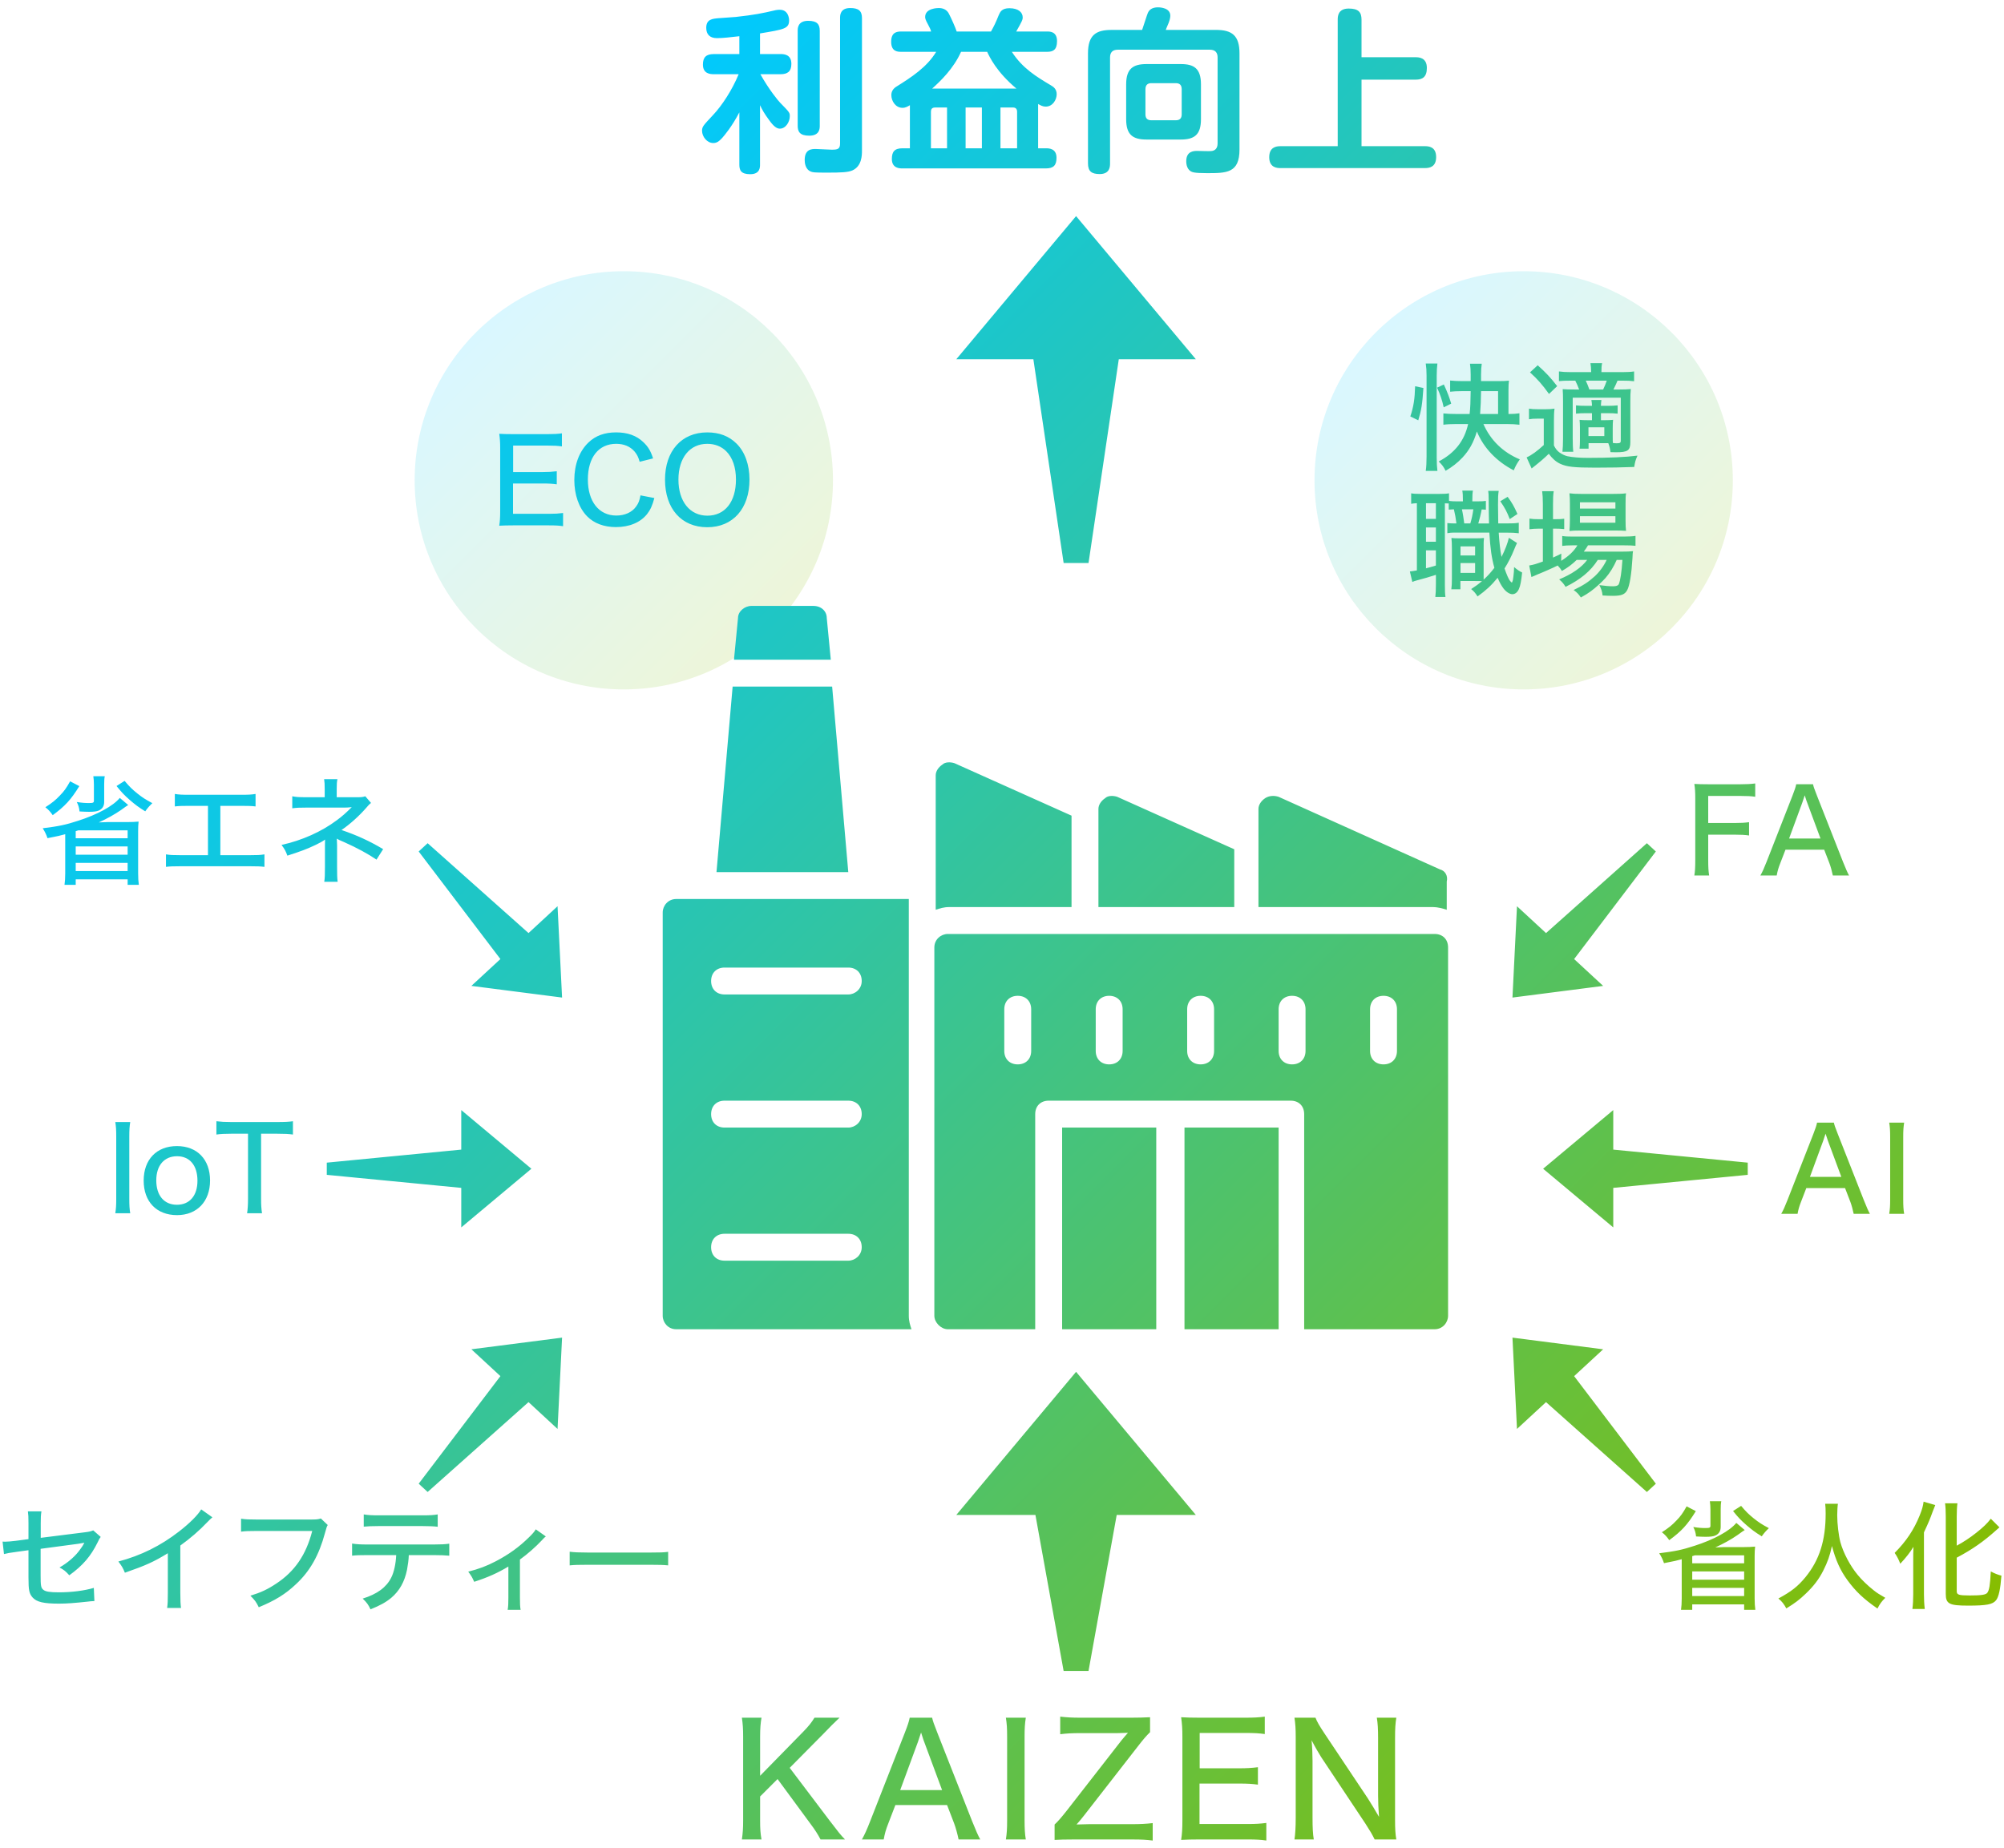 <!DOCTYPE svg PUBLIC "-//W3C//DTD SVG 1.1//EN" "http://www.w3.org/Graphics/SVG/1.1/DTD/svg11.dtd"><svg xmlns="http://www.w3.org/2000/svg" width="206" height="190" viewBox="-0.264 -0.753 206 190" overflow="visible" enable-background="new -0.264 -0.753 206 190"><linearGradient id="a" gradientUnits="userSpaceOnUse" x1="141.158" y1="33.431" x2="171.564" y2="63.837"><stop offset="0" stop-color="#00C9FF"/><stop offset="1" stop-color="#87BD00"/></linearGradient><circle opacity=".15" fill="url(#a)" cx="156.361" cy="48.634" r="21.5"/><linearGradient id="b" gradientUnits="userSpaceOnUse" x1="48.658" y1="33.431" x2="79.064" y2="63.837"><stop offset="0" stop-color="#00C9FF"/><stop offset="1" stop-color="#87BD00"/></linearGradient><circle opacity=".15" fill="url(#b)" cx="63.861" cy="48.634" r="21.5"/><linearGradient id="c" gradientUnits="userSpaceOnUse" x1="32.069" y1="41.92" x2="179.433" y2="189.285"><stop offset="0" stop-color="#00C9FF"/><stop offset="1" stop-color="#87BD00"/></linearGradient><path fill="url(#c)" d="M148.453 89.888v2.903c-.416-.139-.969-.277-1.384-.277h-17.97v-10.092c0-.415.276-.83.691-1.106.415-.277.968-.277 1.382-.138l16.589 7.465c.553.138.829.691.692 1.245zm-21.843-3.318l-12.027-5.392c-.414-.139-.967-.139-1.243.138-.415.276-.691.691-.691 1.106v10.091h13.962v-5.943h-.001zm-33.454 5.115v42.853c0 .555.138.969.276 1.383h-24.191c-.83 0-1.382-.69-1.382-1.383v-41.471c0-.691.553-1.382 1.382-1.382h23.915zm-4.839 35.802c0-.829-.553-1.381-1.382-1.381h-12.718c-.83 0-1.382.552-1.382 1.381 0 .831.552 1.385 1.382 1.385h12.718c.691 0 1.382-.554 1.382-1.385zm0-13.684c0-.831-.553-1.383-1.382-1.383h-12.718c-.83 0-1.382.553-1.382 1.383 0 .829.552 1.383 1.382 1.383h12.718c.691 0 1.382-.554 1.382-1.383zm0-13.686c0-.83-.553-1.383-1.382-1.383h-12.718c-.83 0-1.382.553-1.382 1.383 0 .829.552 1.382 1.382 1.382h12.718c.691.001 1.382-.553 1.382-1.382zm-4.976-38.569h-6.359c-.691 0-1.383.553-1.383 1.244l-.415 4.286h9.954l-.415-4.286c0-.691-.553-1.244-1.382-1.244zm-9.954 27.371h13.548l-1.659-19.077h-10.229l-1.66 19.077zm36.497 3.595v-9.4l-12.028-5.392c-.415-.138-.967-.138-1.244.139-.415.276-.69.691-.69 1.106v13.824c.414-.139.829-.277 1.382-.277h12.58zm38.706 4.147v37.877c0 .692-.554 1.383-1.383 1.383h-13.409v-22.118c0-.831-.552-1.383-1.382-1.383h-24.883c-.83 0-1.383.553-1.383 1.383v22.118h-8.986c-.691 0-1.382-.69-1.382-1.383v-37.877c0-.83.69-1.382 1.382-1.382h50.043c.83 0 1.383.553 1.383 1.382zm-42.854 6.359c0-.829-.553-1.382-1.382-1.382-.829 0-1.383.553-1.383 1.382v4.286c0 .83.554 1.382 1.383 1.382.83 0 1.382-.553 1.382-1.382v-4.286zm9.4 0c0-.829-.554-1.382-1.382-1.382-.83 0-1.383.553-1.383 1.382v4.286c0 .83.553 1.382 1.383 1.382.829 0 1.382-.553 1.382-1.382v-4.286zm9.401 0c0-.829-.554-1.382-1.383-1.382s-1.383.553-1.383 1.382v4.286c0 .83.554 1.382 1.383 1.382s1.383-.553 1.383-1.382v-4.286zm9.401 0c0-.829-.554-1.382-1.383-1.382-.83 0-1.383.553-1.383 1.382v4.286c0 .83.553 1.382 1.383 1.382.829 0 1.383-.553 1.383-1.382v-4.286zm9.399 0c0-.829-.553-1.382-1.383-1.382-.829 0-1.383.553-1.383 1.382v4.286c0 .83.554 1.382 1.383 1.382.83 0 1.383-.553 1.383-1.382v-4.286zm-21.842 32.901h9.677v-20.735h-9.677v20.735zm-12.579 0h9.677v-20.735h-9.677v20.735zm-31.054-133.238c2.484-.414 2.989-.486 2.989-1.351 0-.216-.09-1.08-.954-1.08-.108 0-.252 0-.415.036-1.458.342-2.178.486-4.123.702l-1.747.126c-.648.054-1.278.108-1.278.99 0 .666.36 1.062 1.098 1.062.612 0 1.369-.09 2.305-.198v1.836h-2.628c-.792 0-1.117.342-1.117 1.08 0 .937.738.991 1.117.991h2.557c-.666 1.62-1.71 3.223-2.647 4.213-.972 1.044-1.116 1.17-1.116 1.603 0 .594.504 1.26 1.152 1.26.378 0 .594-.18.918-.522.252-.288.99-1.152 1.764-2.629v5.366c0 .558.144.99 1.117.99 1.008 0 1.008-.702 1.008-.99v-6.104c.234.486.432.846.936 1.53.45.63.774.882 1.099.882.612 0 1.026-.702 1.026-1.278 0-.36 0-.378-.99-1.387-.198-.198-1.152-1.35-2.035-2.935h2.089c.684 0 1.098-.27 1.098-1.062 0-.99-.792-1.008-1.098-1.008h-2.125v-2.123zm6.14-.27c0-.667-.27-1.026-1.188-1.026-1.08 0-1.08.774-1.08 1.026v9.759c0 .594.198 1.026 1.188 1.026 1.081 0 1.081-.756 1.081-1.026v-9.759zm4.339-1.314c0-.738-.36-1.026-1.207-1.026-1.044 0-1.044.756-1.044 1.026v12.891c0 .576-.234.648-.846.648l-1.656-.072c-.396 0-1.134 0-1.134 1.134 0 .234.036.991.684 1.207.162.054.27.09 1.566.09 1.566 0 2.233-.036 2.665-.234.954-.432.972-1.548.972-2.017v-13.647zm18.108 13.396v-4.556c.252.144.486.27.774.27.738 0 1.134-.72 1.134-1.278 0-.486-.288-.738-.576-.9-1.477-.882-2.935-1.747-4.033-3.457h3.637c.594 0 1.008-.198 1.008-1.099 0-.99-.738-.99-1.008-.99h-3.187c.612-1.08.666-1.207.666-1.458 0-.468-.396-.936-1.368-.936-.792 0-.955.396-1.099.72-.288.72-.468 1.098-.792 1.674h-3.529c-.108-.36-.54-1.333-.792-1.818-.216-.432-.612-.594-1.044-.594-.09 0-1.404 0-1.404.918 0 .126.018.271.306.792.198.36.252.504.306.702h-3.079c-.486 0-1.026.108-1.026 1.062 0 1.026.702 1.026 1.026 1.026h3.601c-.955 1.584-2.539 2.611-4.124 3.601-.324.216-.486.504-.486.846 0 .612.432 1.314 1.152 1.314.306 0 .54-.144.756-.27v4.429h-.756c-.828 0-1.098.36-1.098 1.098 0 .972.81.972 1.098.972h14.729c.81 0 1.098-.342 1.098-1.098 0-.972-.81-.972-1.098-.972h-.792zm-11.019 0v-3.745c0-.216.054-.45.432-.45h1.224v4.195h-1.656zm.126-6.141c.864-.774 2.197-2.052 2.971-3.781h2.683c.252.54.954 2.052 3.007 3.781h-8.661zm5.113 6.141h-1.674v-4.195h1.674v4.195zm1.909-4.196h1.278c.306 0 .432.162.432.45v3.745h-1.71v-4.195zm16.991-7.976c.054-.144.072-.198.288-.702.072-.18.18-.504.18-.756 0-.81-1.026-.864-1.26-.864-.378 0-.829.09-1.044.559-.09.198-.486 1.476-.594 1.764h-3.151c-1.566 0-2.413.504-2.413 2.413v11.308c0 .81.36 1.098 1.206 1.098 1.044 0 1.062-.774 1.062-1.098v-10.895c0-.504.252-.792.792-.792h9.471c.576 0 .792.324.792.792v8.84c0 .522-.27.774-.702.792-.198.018-1.17-.018-1.386-.018-.324 0-1.135 0-1.135 1.062 0 .108 0 .738.45 1.026.162.09.324.198 1.675.198 2.017 0 3.349 0 3.349-2.431v-9.884c0-1.854-.792-2.413-2.413-2.413h-5.167zm3.619 5.599c0-1.638-.72-2.088-2.071-2.088h-3.529c-1.387 0-2.089.486-2.089 2.088v3.583c0 1.584.667 2.088 2.089 2.088h3.529c1.387 0 2.071-.486 2.071-2.088v-3.583zm-1.98 3.079c0 .396-.18.612-.612.612h-2.503c-.432 0-.612-.216-.612-.612v-2.574c0-.414.198-.63.612-.63h2.503c.414 0 .612.198.612.63v2.574zm18.485-5.869v-3.854c0-.774-.306-1.152-1.314-1.152-1.134 0-1.134.847-1.134 1.152v13h-5.888c-.45 0-1.152.108-1.152 1.134 0 1.099.846 1.117 1.152 1.117h14.854c.468 0 1.152-.108 1.152-1.135 0-1.098-.828-1.116-1.152-1.116h-6.518v-6.841h5.564c.702 0 1.152-.27 1.152-1.207 0-1.098-.882-1.098-1.152-1.098h-5.564zm-17.033 31.049l-12.309-14.714-12.31 14.714h7.919l3.112 20.953h2.559l3.111-20.953h7.918zm-41.747 144.838l3.441-3.474c.832-.864 1.008-1.04 1.681-1.681h-2.577c-.304.496-.56.832-1.185 1.473l-4.402 4.498v-4.018c0-.849.048-1.425.144-1.953h-2.017c.096.641.128 1.152.128 1.953v8.611c0 .801-.032 1.28-.128 1.953h2.017c-.112-.625-.144-1.072-.144-1.953v-2.465l1.793-1.793 3.425 4.658c.4.527.736 1.057.993 1.553h2.513c-.464-.48-.64-.705-1.568-1.922l-4.114-5.44zm19.587 7.363c-.224-.4-.432-.881-.832-1.873l-3.57-9.076c-.384-.977-.464-1.217-.544-1.568h-2.305c-.08.4-.208.784-.512 1.568l-3.553 9.076c-.336.864-.576 1.393-.849 1.873h2.241c.112-.609.208-.977.48-1.665l.72-1.873h5.314l.72 1.873c.176.464.352 1.12.464 1.665h2.226zm-3.922-5.074h-4.306l1.825-4.963c.048-.127.048-.127.32-.96.256.8.256.8.32.96l1.841 4.963zm6.557-7.444c.096.608.128 1.057.128 1.953v8.611c0 .864-.032 1.344-.128 1.953h2.049c-.096-.561-.128-1.105-.128-1.953v-8.611c0-.849.032-1.361.128-1.953h-2.049zm15.092 10.836c-.64.08-1.28.112-2.128.112h-4.402c-.896.017-.896.017-1.297.032.288-.336.561-.641.785-.944l5.506-7.075c.512-.672.913-1.137 1.265-1.473v-1.536c-.624.032-1.296.048-1.969.048h-5.17c-.849 0-1.441-.032-2.097-.111v1.809c.641-.08 1.201-.113 2.097-.113h3.793c.272 0 .704-.016 1.072-.031-.176.191-.384.448-.656.768l-5.634 7.235c-.544.688-.912 1.12-1.249 1.425v1.584c.576-.031.993-.047 1.985-.047h5.971c1.024 0 1.504.031 2.128.111v-1.794zm11.68-.015c-.64.08-1.072.112-1.953.112h-4.914v-4.162h4.034c.944 0 1.376.032 1.969.112v-1.793c-.64.08-1.168.112-1.969.112h-4.018v-3.634h4.738c.88 0 1.376.032 1.953.112v-1.792c-.512.079-1.168.111-1.953.111h-4.722c-.896 0-1.345-.016-1.921-.048.096.704.128 1.2.128 1.969v8.611c0 .88-.032 1.409-.128 2.032.656-.031 1.024-.047 1.921-.047h4.882c.928 0 1.409.031 1.953.111v-1.806zm5.966-9.22c-.512-.769-.768-1.216-.912-1.601h-2.161c.096.624.128 1.168.128 1.953v8.355c0 .977-.048 1.696-.128 2.209h1.985c-.096-.561-.128-1.217-.128-2.209v-5.906c0-.576-.032-1.393-.096-2.082.352.689.752 1.361.992 1.745l4.546 6.835c.496.768.656 1.041.944 1.617h2.225c-.096-.561-.128-1.105-.128-1.969v-8.484c0-.928.032-1.456.128-2.064h-2.001c.096.576.128 1.201.128 2.049v5.971c0 .592.032 1.328.096 2.177-.352-.624-.848-1.425-1.152-1.905l-4.466-6.691zm-13.213-22.451l-12.309-14.714-12.311 14.714h8.132l2.899 16.042h2.559l2.898-16.042h8.132zm-68.299-35.595l-7.21-6.032v4.065l-13.824 1.34v1.254l13.824 1.34v4.064l7.21-6.031zm3.153-17.602l-.465-9.389-2.984 2.759-10.37-9.24-.92.851 8.4 11.061-2.984 2.759 9.323 1.199zm0 34.967l-9.323 1.199 2.984 2.759-8.4 11.061.92.851 10.37-9.24 2.984 2.759.465-9.389zm121.88-17.992l-13.824-1.34v-4.065l-7.209 6.032 7.209 6.031v-4.064l13.824-1.34v-1.254zm-9.447-31.994l-.92-.851-10.369 9.241-2.984-2.759-.465 9.389 9.322-1.199-2.984-2.759 8.4-11.062zm0 65.006l-8.4-11.061 2.984-2.759-9.322-1.199.465 9.389 2.984-2.759 10.369 9.241.92-.852zm-157.895-70.514c-.684.828-2.303 1.716-4.293 2.352-1.271.419-2.051.575-3.634.768.216.323.396.707.492 1.019 1.211-.239 1.211-.239 1.823-.407v4.029c0 .48-.024.815-.072 1.176h1.151v-.563h5.337v.563h1.151c-.048-.372-.072-.684-.072-1.188v-4.319c0-.456.012-.636.048-.996-.408.036-.72.049-1.116.049h-2.039l-.936.035c.888-.407 1.619-.815 2.279-1.271.528-.384.54-.384.744-.516l-.863-.731zm-5.109-1.704c-.396.708-.612 1.008-1.056 1.464-.444.468-.78.743-1.487 1.199.336.264.504.456.756.815 1.259-.924 1.871-1.583 2.734-2.986l-.947-.492zm.84 5.039h5.073v.815h-5.337v-.731l.264-.084zm-.264 1.654h5.337v.852h-5.337v-.852zm0 1.691h5.337v.84h-5.337v-.84zm1.811-8.911c.036.252.06.516.06.876v1.643c0 .204-.084.24-.54.24-.36 0-.708-.024-1.223-.108.167.324.24.563.288.972.396.024.756.036.983.036.48 0 .744-.036.972-.12.384-.168.576-.456.576-.899v-1.787c0-.372.012-.611.06-.852h-1.176zm2.386 1.008c.528.659.78.923 1.379 1.451.588.504.875.72 1.571 1.151.252-.36.419-.54.731-.84-.72-.384-1.031-.588-1.559-1.008-.516-.419-.78-.671-1.295-1.283l-.827.529zm10.669 2.039h2.147c.731 0 1.055.012 1.475.06v-1.283c-.444.071-.731.084-1.499.084h-5.301c-.78 0-1.056-.013-1.499-.084v1.283c.419-.048.731-.06 1.475-.06h1.931v5.072h-2.818c-.792 0-1.043-.012-1.499-.084v1.284c.42-.049.744-.061 1.475-.061h7.172c.732 0 1.056.012 1.476.061v-1.284c-.456.072-.708.084-1.5.084h-3.034v-5.072zm12.06 7.808c-.048-.384-.06-.684-.06-1.571v-2.195c0-.203-.012-.468-.024-.671.144.096.216.132.779.371 1.295.576 2.459 1.212 3.298 1.787l.684-1.079c-1.415-.84-2.698-1.428-4.282-1.967.84-.564 1.811-1.439 2.531-2.267.288-.336.312-.36.504-.517l-.588-.684c-.216.072-.396.097-.695.097h-2.243v-.828c0-.516.012-.707.072-1.031h-1.367c.048.348.06.479.06 1.031v.828h-1.883c-.755 0-1.031-.013-1.451-.097v1.235c.468-.06.768-.071 1.451-.071h3.922c.132 0 .468-.013.636-.036l.108-.012c-.588.587-1.02.971-1.547 1.354-1.571 1.176-3.586 2.075-5.673 2.531.324.443.42.611.6 1.104 1.416-.456 1.991-.672 2.927-1.116.492-.239.743-.384.947-.539l-.012.563v2.219c0 .84-.012 1.199-.072 1.56h1.378zm140.886-4.846h2.675c.684 0 1.104.024 1.523.084v-1.367c-.432.06-.84.084-1.523.084h-2.675v-2.782h3.31c.708 0 1.104.023 1.523.084v-1.367c-.479.06-.852.083-1.523.083h-3.297c-.672 0-1.008-.012-1.439-.035.071.455.096.863.096 1.475v6.356c0 .731-.024 1.176-.096 1.583h1.522c-.071-.455-.096-.827-.096-1.595v-2.603zm14.479 4.197c-.168-.3-.323-.659-.623-1.403l-2.674-6.8c-.289-.731-.349-.911-.408-1.176h-1.728c-.06.3-.155.588-.384 1.176l-2.662 6.8c-.252.648-.432 1.044-.636 1.403h1.679c.084-.455.156-.731.359-1.247l.541-1.403h3.98l.541 1.403c.131.348.264.84.348 1.247h1.667zm-2.937-3.802h-3.227l1.367-3.718.24-.72c.191.6.191.6.24.72l1.38 3.718zm-129.256-33.468c-.48.06-.804.084-1.463.084h-3.682v-3.119h3.022c.708 0 1.032.024 1.475.084v-1.343c-.479.06-.875.084-1.475.084h-3.01v-2.723h3.55c.66 0 1.032.024 1.463.084v-1.343c-.384.06-.875.083-1.463.083h-3.538c-.672 0-1.008-.012-1.439-.035.072.527.096.899.096 1.475v6.453c0 .659-.024 1.055-.096 1.522.492-.023.768-.036 1.439-.036h3.658c.696 0 1.056.024 1.463.084v-1.354zm9.252-5.614c-.252-.779-.504-1.199-.996-1.667-.708-.684-1.631-1.008-2.807-1.008s-2.099.336-2.83 1.031c-.948.9-1.463 2.268-1.463 3.862 0 1.511.468 2.866 1.307 3.729.72.732 1.739 1.116 2.975 1.116 1.379 0 2.519-.48 3.202-1.344.336-.432.528-.852.744-1.643l-1.427-.276c-.096.528-.204.815-.444 1.14-.42.6-1.163.936-2.039.936-1.787 0-2.926-1.439-2.926-3.706 0-2.279 1.104-3.67 2.915-3.67.792 0 1.439.275 1.883.791.252.3.384.552.528 1.056l1.378-.347zm5.569-2.674c-2.639 0-4.342 1.907-4.342 4.857 0 2.986 1.691 4.894 4.342 4.894 2.638 0 4.341-1.919 4.341-4.894 0-1.535-.468-2.843-1.319-3.693-.779-.781-1.774-1.164-3.022-1.164zm.012 8.563c-1.799 0-2.974-1.463-2.974-3.706 0-2.242 1.163-3.682 2.962-3.682.779 0 1.451.264 1.955.768.648.647.996 1.655.996 2.902 0 2.291-1.128 3.718-2.939 3.718zm73.077-9.807c.312-1.007.42-1.667.528-3.322l-.852-.18c-.036 1.296-.156 2.099-.492 3.106l.816.396zm1.968 5.205c-.048-.419-.072-.791-.072-1.331v-8.467c0-.504.024-.828.072-1.248h-1.2c.06.42.084.744.084 1.248v8.335c0 .563-.024 1.056-.084 1.463h1.2zm1.415-6.919c-.18-.624-.396-1.199-.755-1.967l-.696.324c.336.731.504 1.235.684 2.026l.767-.383zm5.745 2.098c.468 0 .888.024 1.271.072v-1.176c-.312.049-.671.072-1.043.072h-.084v-2.387c0-.443.012-.779.048-1.043-.251.035-.587.048-1.031.048h-1.835v-.696c0-.443.023-.743.072-1.091h-1.211c.047.323.071.672.071 1.104v.684h-.852c-.504 0-.923-.024-1.259-.061v1.151c.3-.035.708-.06 1.235-.06h.876c-.013 1.008-.036 1.727-.108 2.351h-1.355c-.587 0-1.031-.023-1.343-.06v1.163c.336-.048.828-.072 1.355-.072h1.188c-.384 1.739-1.367 2.975-3.022 3.851.348.335.504.552.708.959.66-.384 1.223-.815 1.727-1.355.696-.743 1.151-1.559 1.487-2.687.695 1.691 2.027 3.083 3.79 3.994.204-.479.323-.695.624-1.127-1.728-.72-3.011-1.968-3.742-3.635h2.433zm-.924-1.031h-1.847c.06-.804.084-1.463.096-2.351h1.751v2.351zm3.173.54c.288-.048.48-.061.84-.061h.684v2.711c-.66.611-1.271 1.056-1.764 1.271l.516 1.139c.912-.719 1.271-1.031 1.764-1.511.359.492.72.815 1.176 1.031.684.312 1.427.396 3.598.396 1.559 0 2.734-.023 4.006-.071.096-.563.119-.66.336-1.164-1.271.156-2.818.229-5.109.229-.875 0-1.559-.061-2.087-.168-.276-.061-.563-.204-.852-.408-.228-.18-.36-.348-.54-.695v-2.495c0-.624.012-.924.061-1.296-.288.048-.552.061-.912.061h-.768c-.467 0-.647-.013-.947-.061v1.092zm.107-4.821c.768.695 1.26 1.247 1.955 2.219l.84-.804c-.707-.911-1.139-1.367-2.003-2.146l-.792.731zm6.369 4.917h-.396c-.455 0-.646-.012-.875-.036.023.288.036.456.036.815v1.331c0 .324-.013.552-.036.816h.924v-.564h2.027c.131.349.168.48.227.924l.553.012c1.234 0 1.486-.18 1.486-1.055v-4.15c0-.623.013-.936.049-1.295-.372.036-.648.048-1.212.048h-.575c.228-.468.3-.611.42-.911h.516c.516 0 .827.012 1.188.06v-1.008c-.324.049-.672.072-1.236.072h-2.122c0-.491.012-.636.071-.924h-1.199c.049.3.061.468.072.924h-2.051c-.552 0-.912-.023-1.26-.072v.996c.336-.036.648-.048 1.248-.048h.432c.156.312.252.527.396.911h-.396c-.672 0-.936-.012-1.295-.036.023.372.035.636.035 1.247v3.826c0 .528-.023 1.044-.06 1.367h1.115c-.036-.239-.06-.791-.06-1.367v-4.197h4.941v4.413c0 .229-.072.276-.456.276l-.349-.024c-.023-.12-.023-.275-.023-.684v-.863c0-.372.012-.588.036-.84-.24.024-.456.036-.864.036h-.383v-.72h.707c.42 0 .672.012 1.008.048v-.852c-.3.036-.588.048-1.008.048h-.707v-.071c0-.12.023-.348.048-.528h-1.032c.037.181.061.42.061.528v.071h-.636c-.432 0-.695-.012-1.007-.048v.852c.348-.036.587-.048 1.007-.048h.636v.72zm-.263-3.155c-.156-.432-.24-.624-.372-.911h2.159c-.12.348-.229.611-.372.911h-1.415zm-.096 3.886h1.631v.899h-1.631v-.899zm-14.339 6.787c-.251.049-.492.061-.959.061h-1.979c-.444 0-.708-.012-.948-.061v1.08c.168-.036.324-.048.588-.061v6.908c-.324.061-.576.097-.72.108l.252 1.079c.156-.071.276-.107.408-.144.959-.252 1.259-.348 2.015-.588v1.008c0 .587-.024.947-.06 1.271h1.043c-.048-.335-.06-.647-.06-1.247v-8.383l.396.012v.636l.528-.036c.144.611.168.756.263 1.451h-.323c-.228 0-.432-.012-.611-.036v1.044c.275-.048.432-.061.624-.061h3.694c.096 1.632.229 2.579.516 3.622-.396.516-.684.828-1.104 1.212v-3.178c0-.611 0-.84.036-1.104-.276.024-.444.036-.815.036h-1.727c-.432 0-.588-.012-.804-.036.036.396.048.588.048 1.092v3.106c0 .443-.012.707-.06 1.079h.935v-.85h1.476c.3 0 .552 0 .743.012-.359.3-.563.456-1.115.815.3.252.396.36.66.756.875-.636 1.391-1.104 2.062-1.919.216.516.396.828.623 1.128.265.335.624.563.889.563.275 0 .516-.18.671-.528.156-.348.24-.803.336-1.703-.276-.132-.54-.312-.827-.563-.012.408-.024.6-.072.972-.036.336-.048.42-.156.636-.203-.168-.252-.24-.443-.647-.12-.288-.204-.492-.312-.815.36-.564.732-1.296.973-1.907.155-.384.227-.54.311-.708l-.839-.539c-.097.479-.407 1.295-.756 1.967-.132-.647-.228-1.548-.288-2.495h.732c.647 0 .924.013 1.331.061v-1.08c-.384.061-.624.072-1.331.072h-.779c-.013-.588-.024-1.427-.024-1.907 0-.827.012-1.043.071-1.438h-1.079c.036.275.048.407.048.827 0 1.079.024 1.943.036 2.519h-1.103c.131-.432.264-.959.348-1.439l.432.024v-.904c-.217.036-.42.048-.888.048h-.504v-.108c0-.479.012-.72.06-.995h-1.091c.048.275.06.504.06.995v.108h-.623c-.348 0-.54-.012-.804-.048v-.78zm-2.363 1.02h1.019v1.607h-1.019v-1.607zm0 2.495h1.019v1.463h-1.019v-1.463zm0 2.35h1.019v1.56c-.503.155-.695.203-1.019.287v-1.847zm3.55-.408h1.5v.936h-1.5v-.936zm0 1.716h1.5v1.007h-1.5v-1.007zm.384-4.078c-.061-.468-.133-.972-.24-1.451h1.176c-.084.588-.168.983-.312 1.451h-.624zm3.705-2.278c.456.659.696 1.103.972 1.835l.792-.528c-.348-.779-.564-1.163-1.008-1.763l-.756.456zm8.93 6.032c-.563.768-1.547 1.451-2.878 2.003.323.275.479.468.659.768 1.535-.756 2.591-1.631 3.311-2.771h.912c-.312.66-.732 1.224-1.236 1.691-.647.587-1.139.911-2.158 1.403.384.287.479.396.743.768.492-.276.72-.42 1.02-.636.491-.36 1.14-.948 1.511-1.367.457-.528.84-1.151 1.152-1.859h.588c-.072 1.188-.217 2.146-.373 2.495-.071.144-.251.216-.587.216-.384 0-.827-.036-1.415-.12.203.384.287.636.336 1.067.383.023.73.036 1.055.036.888 0 1.236-.145 1.476-.588.252-.456.444-1.667.54-3.286.023-.492.023-.528.06-.72-.336.036-.6.048-1.175.048h-3.887c.217-.3.288-.396.432-.647h3.658c.527 0 .924.012 1.224.048v-1.02c-.288.048-.647.072-1.224.072h-5.193c-.551 0-.852-.012-1.115-.061v1.02c.252-.036.6-.06 1.104-.06h.456c-.349.6-.899 1.115-1.667 1.595l.012-.743c-.371.191-.504.252-.852.407v-2.974h.252c.324 0 .563.012.899.048v-1.067c-.228.036-.479.048-.911.048h-.24v-1.547c0-.612.012-.948.072-1.332h-1.188c.048.36.072.732.072 1.319v1.56h-.396c-.408 0-.684-.012-.983-.06v1.091c.3-.036.601-.06.96-.06h.42v3.382c-.768.275-.936.324-1.404.408l.229 1.187c.072-.035.371-.168.695-.3.469-.18 1.607-.684 2.004-.887.251.275.311.359.432.563.623-.36 1.055-.684 1.522-1.14h1.076zm2.903-3.023c.48 0 .828.012 1.092.036-.036-.24-.048-.588-.048-1.115v-1.596c0-.587 0-.815.048-1.151-.348.049-.695.061-1.271.061h-3.357c-.54 0-.828-.012-1.188-.061.035.36.048.552.048 1.08v1.667c0 .468-.024.804-.048 1.127.264-.036.623-.048 1.092-.048h3.632zm-3.646-2.902h3.646v.647h-3.646v-.647zm0 1.428h3.646v.671h-3.646v-.671zm16.076 103.514c-.684.828-2.303 1.716-4.293 2.352-1.271.419-2.051.575-3.635.768.216.323.396.707.492 1.019 1.211-.239 1.211-.239 1.822-.407v4.029c0 .48-.023.815-.071 1.176h1.151v-.563h5.337v.563h1.151c-.048-.372-.072-.684-.072-1.188v-4.317c0-.456.012-.636.049-.996-.408.036-.721.049-1.116.049h-2.038l-.936.035c.887-.407 1.619-.815 2.278-1.271.528-.384.54-.384.743-.516l-.862-.733zm-5.109-1.703c-.396.708-.611 1.008-1.055 1.464-.444.468-.78.743-1.488 1.199.336.264.504.456.756.815 1.26-.924 1.871-1.583 2.734-2.986l-.947-.492zm.84 5.038h5.073v.815h-5.337v-.731l.264-.084zm-.264 1.654h5.337v.852h-5.337v-.852zm0 1.692h5.337v.84h-5.337v-.84zm1.811-8.912c.036.252.061.516.061.876v1.643c0 .204-.084.24-.54.24-.36 0-.708-.024-1.224-.108.168.324.24.563.288.972.396.024.756.036.983.036.48 0 .744-.036.972-.12.384-.168.575-.456.575-.899v-1.787c0-.372.012-.611.061-.852h-1.176zm2.386 1.008c.527.659.779.923 1.379 1.451.588.504.876.72 1.572 1.151.252-.36.419-.54.73-.84-.719-.384-1.031-.588-1.559-1.008-.516-.419-.779-.671-1.295-1.283l-.827.529zm9.47-.744c.036.312.048.54.048 1.008 0 2.759-.636 4.773-2.074 6.536-.78.947-1.451 1.476-2.783 2.195.384.323.564.563.815 1.02.911-.564 1.343-.888 2.003-1.523.816-.779 1.344-1.476 1.799-2.375.444-.888.66-1.487.888-2.519.384 1.463.852 2.495 1.583 3.502.852 1.163 1.655 1.931 3.095 2.927.252-.492.419-.72.804-1.104-.588-.336-.863-.504-1.188-.768-.6-.468-1.235-1.079-1.655-1.595-.768-.924-1.476-2.268-1.774-3.358-.181-.696-.324-1.871-.324-2.782 0-.396.035-.972.072-1.164h-1.309zm9.05 9.295c0 .552-.024 1.031-.084 1.523h1.271c-.061-.492-.084-1.031-.084-1.499v-6.381c.527-1.127.611-1.355.898-2.135.121-.323.168-.443.265-.672l-1.2-.348c-.059.456-.155.804-.407 1.428-.6 1.475-1.379 2.639-2.566 3.838.264.396.396.647.575 1.115.576-.612 1.044-1.212 1.355-1.739-.023.6-.023.852-.023 1.392v3.478zm4.472-3.754c1.607-.852 2.76-1.655 4.103-2.866l.288-.252-.889-.888c-.359.48-.803.899-1.486 1.439-.648.516-1.355.983-2.016 1.331v-2.974c0-.563.024-1.031.072-1.379h-1.271c.049.348.072.815.072 1.379v7.928c0 1.032.348 1.212 2.303 1.212 1.895 0 2.519-.12 2.867-.552.275-.348.443-1.128.551-2.53-.336-.084-.695-.217-1.092-.433-.071 1.403-.155 1.919-.359 2.195-.156.204-.6.275-1.811.275-1.127 0-1.332-.071-1.332-.432v-3.453zm-8.924-35.354c-.168-.3-.324-.659-.623-1.403l-2.675-6.8c-.288-.731-.349-.911-.408-1.176h-1.728c-.059.3-.155.588-.383 1.176l-2.662 6.8c-.252.648-.433 1.044-.637 1.403h1.68c.084-.455.156-.731.359-1.247l.54-1.403h3.981l.54 1.403c.132.348.264.84.348 1.247h1.668zm-2.939-3.802h-3.226l1.367-3.718.239-.72c.192.6.192.6.24.72l1.38 3.718zm4.923-5.577c.072.456.097.792.097 1.464v6.452c0 .647-.024 1.008-.097 1.463h1.535c-.071-.419-.096-.827-.096-1.463v-6.452c0-.636.024-1.02.096-1.464h-1.535zm-182.349-.059c.072.456.096.792.096 1.464v6.452c0 .647-.024 1.008-.096 1.463h1.535c-.072-.419-.096-.827-.096-1.463v-6.452c0-.636.024-1.02.096-1.464h-1.535zm6.347 9.571c2.051 0 3.394-1.403 3.394-3.562 0-2.158-1.319-3.538-3.406-3.538s-3.418 1.38-3.418 3.551 1.33 3.549 3.43 3.549zm0-6.056c1.307 0 2.099.947 2.099 2.519 0 1.535-.803 2.471-2.111 2.471-1.319 0-2.123-.947-2.123-2.507 0-1.536.815-2.483 2.135-2.483zm8.639-2.315h1.643c.804 0 1.211.023 1.631.084v-1.367c-.408.06-.803.083-1.631.083h-4.713c-.684 0-1.02-.023-1.523-.083v1.367c.408-.061.864-.084 1.535-.084h1.715v6.692c0 .623-.036 1.139-.096 1.486h1.535c-.072-.468-.096-.852-.096-1.486v-6.692zm-23.911 41.685l-1.259.168c-.503.061-.899.097-1.163.097l-.24-.013.144 1.283c.432-.107.456-.107 1.379-.239l1.139-.156v2.782c0 1.344.072 1.68.432 2.087.42.456 1.127.624 2.699.624.815 0 1.595-.061 2.926-.204.3-.036.396-.048.72-.06l-.06-1.355c-.971.288-2.279.456-3.586.456-.923 0-1.391-.072-1.607-.265-.24-.191-.276-.419-.276-1.487v-2.722l3.862-.516c.336-.049.336-.049.636-.108-.168.312-.204.372-.372.6-.503.744-1.283 1.428-2.183 1.943.468.252.612.371 1.007.803 1.391-1.007 2.207-1.954 2.915-3.394.168-.36.18-.372.312-.552l-.768-.672c-.24.096-.419.145-.827.192l-4.57.575v-1.535c0-.563.012-.791.072-1.188h-1.392c.048.396.06.516.06 1.188v1.668zm17.756-3.058c-.348.587-1.175 1.415-2.255 2.254-1.907 1.487-3.946 2.495-6.26 3.106.348.456.456.636.671 1.151 2.195-.768 2.938-1.104 4.414-2.003v4.042c0 .876-.012 1.128-.072 1.583h1.427c-.048-.371-.072-.755-.072-1.583v-4.833c1.007-.72 1.979-1.56 2.758-2.387.312-.324.336-.336.54-.516l-1.151-.814zm12.3.936c-.312.096-.468.107-1.08.107h-5.505c-.804 0-1.14-.012-1.619-.084v1.331c.456-.06.792-.071 1.595-.071h5.721c-.624 2.446-1.799 4.161-3.694 5.408-.9.601-1.595.924-2.663 1.248.456.455.6.647.863 1.188 1.679-.696 2.735-1.344 3.814-2.363 1.451-1.343 2.375-2.986 2.986-5.253.18-.647.18-.647.288-.84l-.706-.671zm11.616 3.765c.659 0 1.199.023 1.583.06v-1.235c-.42.061-.852.084-1.595.084h-6.812c-.732 0-1.104-.023-1.583-.096v1.247c.432-.048.732-.06 1.559-.06h2.975c-.036.875-.228 1.774-.516 2.326-.504.996-1.439 1.68-2.927 2.147.432.42.564.6.804 1.104.983-.396 1.583-.732 2.123-1.176.852-.72 1.379-1.655 1.631-2.902.096-.516.168-1.043.18-1.499h2.578zm-7.208-2.926c.359-.036.851-.06 1.559-.06h4.461c.576 0 1.247.023 1.583.072v-1.271c-.42.071-.768.096-1.595.096h-4.425c-.804 0-1.164-.024-1.583-.096v1.259zm17.685.276c-.18.287-.324.455-.708.827-1.008.995-2.063 1.751-3.382 2.446-.996.517-1.739.792-2.854 1.08.312.42.408.575.612 1.043 1.403-.455 2.422-.911 3.514-1.571v3.202c0 .624-.012.864-.072 1.248h1.332c-.06-.3-.072-.636-.072-1.248v-3.921c.756-.54 1.631-1.308 2.267-1.991.24-.264.24-.264.396-.384l-1.033-.731zm3.484 3.706c.492-.049.852-.061 1.859-.061h6.464c.888 0 1.271.012 1.799.061v-1.392c-.468.06-.756.072-1.787.072h-6.489c-.887 0-1.403-.024-1.847-.084v1.404z"/></svg>